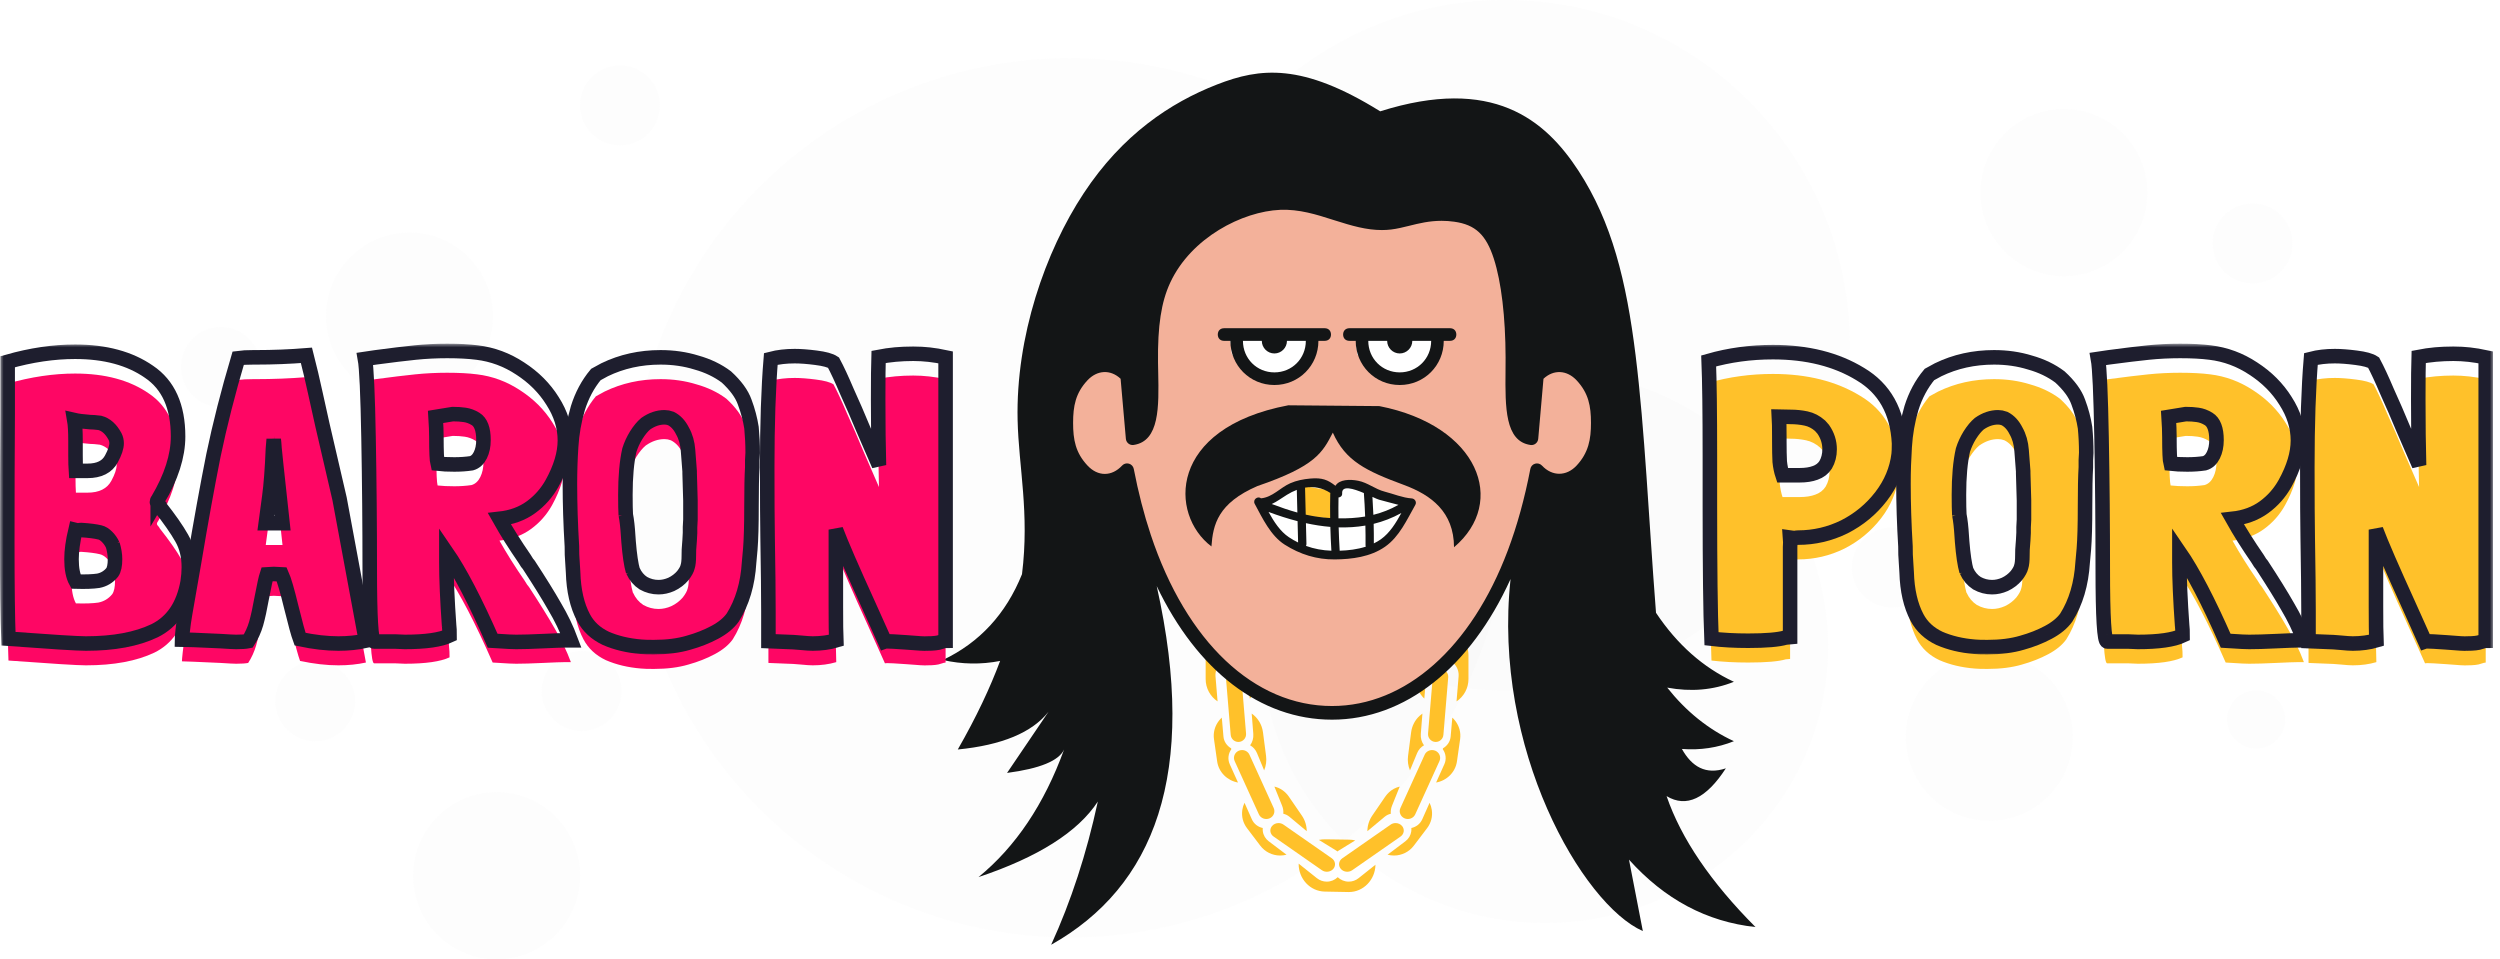 <svg width="344" height="132" viewBox="0 0 344 132" fill="none" xmlns="http://www.w3.org/2000/svg">
<ellipse opacity="0.05" cx="147.208" cy="68.5" rx="60.405" ry="60.5" fill="#D9D9D9"/>
<ellipse opacity="0.05" cx="207.114" cy="47.5" rx="47.425" ry="47.5" fill="#D9D9D9"/>
<ellipse opacity="0.05" cx="283.993" cy="26.5" rx="11.482" ry="11.5" fill="#D9D9D9"/>
<ellipse opacity="0.05" cx="310.451" cy="99" rx="3.994" ry="4" fill="#D9D9D9"/>
<ellipse opacity="0.05" rx="11.482" ry="11.5" transform="matrix(-1 0 0 1 56.352 43.5)" fill="#D9D9D9"/>
<circle opacity="0.05" r="11.491" transform="matrix(-0.707 -0.708 0.707 -0.708 273.727 101.425)" fill="#D9D9D9"/>
<ellipse opacity="0.05" rx="11.5" ry="11.482" transform="matrix(-4.36426e-08 -1 -1 4.37802e-08 68.333 120.5)" fill="#D9D9D9"/>
<ellipse opacity="0.05" cx="309.952" cy="33.5" rx="5.491" ry="5.5" fill="#D9D9D9"/>
<ellipse opacity="0.05" cx="85.306" cy="14.5" rx="5.491" ry="5.5" fill="#D9D9D9"/>
<ellipse opacity="0.05" cx="43.372" cy="96.5" rx="5.491" ry="5.5" fill="#D9D9D9"/>
<ellipse opacity="0.05" rx="5.491" ry="5.5" transform="matrix(-1 0 0 1 30.392 50.5)" fill="#D9D9D9"/>
<circle opacity="0.05" r="5.496" transform="matrix(-0.707 -0.708 0.707 -0.708 260.312 78.09)" fill="#D9D9D9"/>
<circle opacity="0.05" r="5.496" transform="matrix(0.707 -0.708 -0.707 -0.708 80.032 95.09)" fill="#D9D9D9"/>
<ellipse opacity="0.05" cx="212.605" cy="89" rx="38.939" ry="38" fill="#D9D9D9"/>
<path d="M165.898 93.437L165.898 90.139C165.898 88.114 167.521 86.465 169.514 86.465C171.508 86.465 173.13 88.114 173.13 90.139L173.13 93.437C173.13 94.498 172.682 95.458 171.971 96.128L171.685 92.706C171.634 92.093 171.341 91.551 170.907 91.178L170.907 90.139C170.907 89.356 170.281 88.724 169.514 88.724C168.747 88.724 168.121 89.356 168.121 90.139L168.121 91.099C167.995 91.197 167.877 91.31 167.773 91.438C167.388 91.897 167.206 92.484 167.254 93.082L167.539 96.512C166.55 95.857 165.898 94.72 165.898 93.437L165.898 93.437Z" fill="#FFC12A"/>
<path d="M172.455 100.99L172.233 98.187C173.054 98.749 173.645 99.675 173.786 100.762L174.209 104.011C174.301 104.701 174.206 105.383 173.945 106.001L172.962 103.625C172.765 103.156 172.43 102.785 172.018 102.553C172.345 102.107 172.5 101.556 172.455 100.99L172.455 100.99Z" fill="#FFC12A"/>
<path d="M167.723 99.174C167.845 99.019 167.975 98.875 168.12 98.745L168.347 101.344C168.405 102.04 168.823 102.635 169.407 102.972L169.425 103.099L169.425 103.102C169.007 103.686 168.899 104.467 169.216 105.163L170.348 107.675C168.877 107.422 167.69 106.257 167.481 104.769L167.045 101.716C166.915 100.809 167.156 99.905 167.723 99.174L167.723 99.174Z" fill="#FFC12A"/>
<path d="M170.942 111.449C170.994 111.104 171.095 110.772 171.245 110.465L172.257 112.741C172.537 113.363 173.098 113.798 173.754 113.932C173.744 114.084 173.744 114.236 173.765 114.391C173.842 114.94 174.128 115.424 174.575 115.759L177.025 117.607C176.742 117.683 176.445 117.721 176.145 117.721C175.077 117.721 174.058 117.216 173.419 116.37L171.584 113.949C171.039 113.231 170.809 112.34 170.942 111.449L170.942 111.449Z" fill="#FFC12A"/>
<path d="M175.356 108.233C176.143 108.412 176.858 108.902 177.347 109.616L179.144 112.237C179.571 112.861 179.8 113.606 179.807 114.372L177.416 112.379C177.166 112.174 176.886 112.039 176.584 111.972C176.615 111.609 176.564 111.231 176.42 110.876L175.356 108.233Z" fill="#FFC12A"/>
<path d="M181.475 115.571C181.748 115.517 182.031 115.488 182.326 115.488L182.393 115.488L185.62 115.535C185.919 115.541 186.206 115.574 186.482 115.637L184.183 117.052C184.128 117.085 184.084 117.126 184.033 117.162C183.981 117.126 183.937 117.085 183.882 117.052L181.475 115.571Z" fill="#FFC12A"/>
<path d="M178.694 118.837L181.206 120.838C181.598 121.15 182.069 121.314 182.563 121.314C183.131 121.314 183.662 121.092 184.073 120.701C184.48 121.092 185.014 121.314 185.583 121.314C186.076 121.314 186.547 121.15 186.939 120.838L189.264 118.986L189.264 119.001C189.227 121.068 187.59 122.744 185.616 122.744L185.545 122.744L182.274 122.681C180.271 122.643 178.675 120.923 178.694 118.837L178.694 118.837Z" fill="#FFC12A"/>
<path d="M194.827 93.436L194.827 90.139C194.827 88.114 196.45 86.465 198.443 86.465C200.437 86.465 202.06 88.114 202.06 90.139L202.06 93.436C202.06 94.72 201.408 95.857 200.418 96.512L200.704 93.083C200.752 92.484 200.57 91.897 200.185 91.438C200.081 91.31 199.962 91.197 199.837 91.099L199.837 90.139C199.837 89.356 199.21 88.724 198.443 88.724C197.676 88.724 197.05 89.356 197.05 90.139L197.05 91.178C196.617 91.551 196.324 92.093 196.272 92.706L195.987 96.128C195.276 95.458 194.827 94.498 194.827 93.436L194.827 93.436Z" fill="#FFC12A"/>
<path d="M193.749 104.011L194.171 100.762C194.288 99.862 194.714 99.072 195.323 98.509C195.45 98.393 195.584 98.284 195.725 98.187L195.503 100.99C195.457 101.556 195.612 102.107 195.94 102.553C195.528 102.785 195.193 103.156 194.996 103.625L194.013 106.001C193.752 105.383 193.657 104.701 193.749 104.011L193.749 104.011Z" fill="#FFC12A"/>
<path d="M198.532 103.102L198.55 102.969C199.134 102.635 199.552 102.041 199.61 101.345L199.838 98.745C199.982 98.878 200.112 99.022 200.234 99.177C200.801 99.908 201.042 100.811 200.912 101.718L200.476 104.768C200.267 106.255 199.08 107.418 197.609 107.675L198.741 105.162C199.058 104.466 198.95 103.689 198.532 103.102L198.532 103.102Z" fill="#FFC12A"/>
<path d="M190.932 117.607L193.382 115.759C193.829 115.424 194.115 114.94 194.192 114.391C194.213 114.236 194.213 114.084 194.202 113.932C194.858 113.798 195.42 113.362 195.7 112.741L196.712 110.465C196.862 110.772 196.963 111.104 197.015 111.449C197.148 112.34 196.918 113.231 196.373 113.949L194.537 116.37C193.899 117.216 192.88 117.721 191.812 117.721C191.512 117.721 191.215 117.683 190.932 117.607L190.932 117.607Z" fill="#FFC12A"/>
<path d="M188.151 114.372C188.158 113.605 188.387 112.862 188.815 112.237L190.611 109.616C190.925 109.16 191.329 108.793 191.791 108.543C192.047 108.405 192.321 108.3 192.602 108.233L191.538 110.876C191.394 111.231 191.343 111.609 191.373 111.972C191.072 112.039 190.792 112.174 190.542 112.379L188.151 114.372Z" fill="#FFC12A"/>
<path d="M169.344 101.114C169.393 101.701 169.908 102.14 170.49 102.089C171.074 102.039 171.506 101.522 171.457 100.934L170.796 93.025C170.75 92.468 170.286 92.046 169.741 92.046C169.711 92.046 169.681 92.047 169.651 92.05C169.067 92.1 168.634 92.616 168.683 93.204L169.344 101.114Z" fill="#FFC12A"/>
<path d="M170.458 103.299C169.895 103.54 169.639 104.176 169.887 104.721L173.221 112.052C173.469 112.597 174.126 112.844 174.69 112.605C175.253 112.365 175.509 111.729 175.261 111.183L171.926 103.852C171.743 103.448 171.334 103.208 170.906 103.208C170.756 103.208 170.604 103.237 170.458 103.299L170.458 103.299Z" fill="#FFC12A"/>
<path d="M175.029 113.662C174.653 114.115 174.748 114.762 175.243 115.106L181.894 119.743C182.389 120.088 183.095 119.999 183.471 119.547C183.847 119.094 183.751 118.447 183.257 118.102L176.606 113.466C176.402 113.324 176.163 113.255 175.926 113.255C175.586 113.255 175.251 113.395 175.029 113.662L175.029 113.662Z" fill="#FFC12A"/>
<path d="M197.467 102.088C198.05 102.141 198.563 101.702 198.612 101.114L199.274 93.205C199.323 92.617 198.89 92.1 198.307 92.05C198.276 92.047 198.246 92.046 198.216 92.046C197.671 92.046 197.208 92.468 197.161 93.025L196.5 100.934C196.451 101.522 196.884 102.039 197.467 102.088L197.467 102.088Z" fill="#FFC12A"/>
<path d="M193.268 112.604C193.831 112.845 194.489 112.597 194.737 112.052L198.071 104.721C198.319 104.176 198.063 103.54 197.5 103.299C197.354 103.237 197.202 103.208 197.052 103.208C196.623 103.208 196.215 103.448 196.032 103.852L192.697 111.183C192.449 111.728 192.705 112.364 193.268 112.604L193.268 112.604Z" fill="#FFC12A"/>
<path d="M186.063 119.743L192.715 115.107C193.209 114.762 193.305 114.115 192.929 113.662C192.707 113.396 192.372 113.255 192.032 113.255C191.795 113.255 191.556 113.324 191.352 113.466L184.701 118.101C184.206 118.446 184.111 119.093 184.487 119.546C184.863 120 185.569 120.087 186.063 119.743L186.063 119.743Z" fill="#FFC12A"/>
<path d="M147.905 29.511L213.689 26.743L219.426 49.137L223.756 65.312L206.688 79.942L201.311 88.209L198.28 91.912L194.239 94.787L188.754 97.267L183.196 97.627H178.668L173.489 95.83L168.907 92.63L163.963 87.778L158.406 77.498L146.425 73.256L147.905 29.511Z" fill="#F3B19A"/>
<path d="M241.559 127.564C235.394 121.376 231.316 115.369 229.321 109.545C232.039 111.184 234.761 109.91 237.479 105.721C234.712 106.649 232.796 105.501 231.43 103.056C233.948 103.249 236.334 102.893 238.585 101.989C235.072 100.363 232.014 97.901 229.409 94.616C232.682 95.223 235.739 94.957 238.585 93.816C234.356 91.853 230.781 88.69 227.866 84.32C227.853 84.135 227.836 83.952 227.826 83.768C226.873 71.506 226.33 59.127 225.059 48.888C223.789 38.649 221.795 30.55 217.196 23.495C212.595 16.441 205.387 10.435 189.914 15.318C179.146 8.617 173.371 9.326 167.465 11.625C161.032 14.132 154.439 18.529 149.124 26.582C143.807 34.635 139.766 46.345 140.022 57.786C140.166 64.239 141.676 70.605 140.627 79.008C138.422 84.48 134.792 88.417 129.736 90.816C132.364 91.415 134.99 91.46 137.618 90.944C136.247 94.618 134.36 98.649 131.79 103.13C137.856 102.535 142.02 100.803 144.278 97.935C142.376 100.74 140.472 103.549 138.569 106.355C143.089 105.759 145.706 104.686 146.42 103.13C143.685 110.655 139.757 116.507 134.644 120.688C142.852 117.942 148.324 114.476 151.06 110.295C149.513 117.46 147.372 124.031 144.638 130C158.777 122.047 164.956 106.551 159.164 80.646C164.725 92.275 173.437 99.027 183.286 99.027C193.328 99.027 202.327 91.853 207.853 79.673C205.327 103.055 217.777 124.481 226.055 128.116C225.42 124.84 224.784 121.563 224.149 118.287C229.048 123.745 234.851 126.839 241.56 127.564L241.559 127.564ZM155.346 63.799C155.261 63.775 155.176 63.763 155.087 63.763C154.831 63.763 154.583 63.871 154.407 64.058C153.703 64.81 152.878 65.21 152.023 65.21C151.163 65.21 150.337 64.808 149.632 64.05C147.988 62.288 147.659 60.5 147.659 58.189C147.66 55.875 147.993 54.087 149.638 52.329C150.978 50.897 152.815 50.815 154.195 52.117L154.92 60.38C154.941 60.634 155.07 60.873 155.269 61.032C155.435 61.164 155.639 61.236 155.849 61.236L155.984 61.226C159.566 60.713 159.466 55.922 159.37 51.269C159.359 50.792 159.349 50.319 159.343 49.857C159.284 44.829 159.786 41.551 161.022 38.894C163.91 32.682 170.971 29.094 176.151 28.873C178.773 28.766 181.132 29.515 183.417 30.246L183.651 30.319C186.028 31.075 188.014 31.655 190.15 31.655C190.574 31.655 190.996 31.63 191.403 31.582C192.24 31.482 193.052 31.281 193.915 31.068C195.266 30.732 196.668 30.385 198.365 30.385C198.938 30.385 199.525 30.426 200.109 30.509C203.011 30.915 204.486 32.295 205.553 35.603C206.582 38.791 207.152 43.614 207.169 49.181C207.17 49.781 207.165 50.385 207.16 50.981V51.078C207.116 56.038 207.077 60.725 210.594 61.228L210.732 61.239C210.942 61.239 211.147 61.166 211.31 61.035C211.51 60.877 211.638 60.639 211.66 60.38L212.383 52.119C213.765 50.818 215.6 50.899 216.939 52.331C218.586 54.09 218.918 55.876 218.918 58.191C218.921 60.439 218.584 62.294 216.945 64.055C215.539 65.567 213.583 65.57 212.171 64.061C211.935 63.808 211.562 63.704 211.23 63.802C210.892 63.901 210.639 64.177 210.574 64.526C209.801 68.557 208.761 72.327 207.482 75.728C202.441 89.139 193.399 97.148 183.291 97.148C172.582 97.148 163.256 88.346 158.348 73.599C157.412 70.784 156.625 67.731 156.008 64.526C155.939 64.176 155.687 63.899 155.346 63.799L155.346 63.799Z" fill="#131516"/>
<path d="M177.27 55.768L189.804 55.88C203.49 58.566 207.446 69.076 200.073 75.302C200.056 70.411 196.899 68.102 193.183 66.728C187.936 64.789 185.127 63.421 183.397 59.528C181.978 62.273 181.036 64.141 173.017 66.882C167.593 69.23 166.905 72.18 166.693 75.19C160.883 70.81 160.696 58.914 177.269 55.768L177.27 55.768Z" fill="#131516"/>
<path d="M186.769 48.735L186.482 46.052L197.053 45.721V47.816L196.049 50.059L194.258 51.456L190.316 51.86L188.31 50.39L186.769 48.735Z" fill="white"/>
<path d="M186.769 48.735L186.482 46.052L197.053 45.721V47.816L196.049 50.059L194.258 51.456L190.316 51.86L188.31 50.39L186.769 48.735Z" fill="white"/>
<path d="M186.769 48.735L186.482 46.052L197.053 45.721V47.816L196.049 50.059L194.258 51.456L190.316 51.86L188.31 50.39L186.769 48.735Z" fill="white"/>
<path d="M169.522 48.735L169.236 46.052L179.806 45.721V47.816L178.803 50.059L177.011 51.456L173.07 51.86L171.063 50.39L169.522 48.735Z" fill="white"/>
<path d="M169.522 48.735L169.236 46.052L179.806 45.721V47.816L178.803 50.059L177.011 51.456L173.07 51.86L171.063 50.39L169.522 48.735Z" fill="white"/>
<path d="M169.522 48.735L169.236 46.052L179.806 45.721V47.816L178.803 50.059L177.011 51.456L173.07 51.86L171.063 50.39L169.522 48.735Z" fill="white"/>
<path d="M175.356 52.977C178.731 52.977 181.413 50.286 181.413 46.9H182.279C182.798 46.9 183.144 46.553 183.144 46.032C183.144 45.511 182.798 45.163 182.279 45.163L168.433 45.164C167.913 45.164 167.567 45.511 167.567 46.032C167.567 46.553 167.913 46.901 168.433 46.901H169.298C169.298 50.286 171.981 52.977 175.356 52.977L175.356 52.977ZM173.625 46.9C173.625 47.855 174.404 48.636 175.356 48.636C176.308 48.636 177.086 47.855 177.086 46.9H179.683C179.683 49.331 177.779 51.241 175.356 51.241C172.933 51.241 171.029 49.331 171.029 46.9H173.625Z" fill="#131516"/>
<path d="M199.525 45.163H185.679C185.16 45.163 184.813 45.51 184.813 46.032C184.813 46.552 185.159 46.9 185.679 46.9H186.545C186.545 50.286 189.227 52.977 192.602 52.977C195.977 52.977 198.66 50.286 198.66 46.9H199.525C200.044 46.9 200.391 46.553 200.391 46.032C200.39 45.51 200.044 45.163 199.525 45.163H199.525ZM192.602 51.24C190.179 51.24 188.275 49.33 188.275 46.899H190.872C190.872 47.854 191.65 48.636 192.602 48.636C193.554 48.636 194.333 47.854 194.333 46.899H196.929C196.929 49.33 195.025 51.24 192.602 51.24Z" fill="#131516"/>
<path d="M175.048 68.828L173.686 69.637V70.691L174.833 72.553L176.517 74.275L178.559 75.47L181.318 75.997L185.151 76.419L188.842 75.47L191.421 73.748L193.714 69.637L190.203 68.512L185.474 66.931L184.256 67.282L183.826 68.055L183.288 67.633L181.318 66.931H179.06L177.054 67.633L175.048 68.828Z" fill="white"/>
<path d="M178.879 70.878L178.694 67.222L179.769 66.931L183.701 67.61L183.367 71.396L178.879 70.878Z" fill="#FFC12A"/>
<path d="M194.254 68.582C193.002 68.497 191.747 67.961 190.538 67.651C189.195 67.307 188.225 66.416 186.877 66.151C185.768 65.933 184.307 65.942 183.757 66.846C182.709 66.024 181.926 65.701 180.284 65.85C179.341 65.935 178.407 66.112 177.531 66.499C176.137 67.113 175.1 68.424 173.505 68.57C173.086 68.199 172.33 68.737 172.651 69.334C173.713 71.31 174.849 73.718 176.772 74.941C178.895 76.291 181.18 76.998 183.659 76.977C186.028 76.957 188.578 76.632 190.588 75.227C192.553 73.853 193.582 71.529 194.747 69.473C194.978 69.066 194.677 68.61 194.254 68.582L194.254 68.582ZM192.426 69.466C191.299 70.106 190.151 70.547 188.977 70.839C188.945 70.016 188.901 69.194 188.845 68.372C189.268 68.567 189.601 68.719 189.758 68.758C190.628 68.973 191.524 69.253 192.426 69.466L192.426 69.466ZM184.681 67.893C184.603 66.728 186.221 67.23 187.669 67.844C187.748 68.921 187.805 69.997 187.844 71.075C186.65 71.276 185.428 71.345 184.173 71.327C184.16 70.37 184.161 69.413 184.179 68.456C184.454 68.433 184.705 68.241 184.681 67.893L184.681 67.893ZM187.898 75.031C187.897 75.103 187.909 75.165 187.927 75.223C186.771 75.594 185.533 75.742 184.338 75.779C184.338 75.767 184.34 75.756 184.339 75.744C184.272 74.684 184.229 73.625 184.199 72.565C185.433 72.601 186.663 72.528 187.877 72.319C187.897 73.223 187.907 74.126 187.898 75.031L187.898 75.031ZM183.197 75.744C183.198 75.756 183.201 75.766 183.202 75.778C181.988 75.736 180.822 75.524 179.706 75.117C179.745 75.038 179.769 74.945 179.766 74.835C179.743 73.885 179.719 72.936 179.696 71.987C180.81 72.229 181.932 72.408 183.055 72.501C183.084 73.582 183.128 74.663 183.197 75.744L183.197 75.744ZM183.058 67.832C183.049 67.873 183.043 67.918 183.042 67.965C183.016 69.071 183.015 70.177 183.03 71.282C181.849 71.213 180.742 71.052 179.667 70.812C179.636 69.574 179.606 68.336 179.575 67.097C180.774 66.898 181.956 67.118 183.058 67.832L183.058 67.832ZM178.44 67.408C178.466 68.447 178.491 69.487 178.517 70.526C177.353 70.207 176.198 69.807 174.994 69.353C175.702 69.028 176.321 68.556 177.089 68.08C177.536 67.803 177.988 67.579 178.44 67.408H178.44ZM174.55 70.443C175.855 70.931 177.192 71.366 178.546 71.714C178.571 72.692 178.595 73.67 178.619 74.647C178.188 74.434 177.764 74.196 177.349 73.918C176.153 73.119 175.292 71.786 174.55 70.443H174.55ZM190.011 74.204C189.704 74.424 189.376 74.606 189.04 74.771C189.047 73.874 189.037 72.977 189.015 72.081C190.312 71.761 191.587 71.273 192.827 70.588C192.076 71.96 191.246 73.319 190.011 74.204L190.011 74.204Z" fill="#131516"/>
<mask id="path-43-outside-1_1_1134" maskUnits="userSpaceOnUse" x="0" y="47.29" width="132" height="43" fill="black">
<rect fill="white" y="47.29" width="132" height="43"/>
<path d="M21.922 69.63C23.313 71.39 24.338 72.857 24.997 74.03C25.656 75.167 25.986 76.505 25.986 78.045C25.986 78.668 25.931 79.347 25.821 80.08C25.235 83.343 23.716 85.58 21.263 86.79C18.81 87.963 15.662 88.55 11.818 88.55C10.683 88.55 7.132 88.33 1.165 87.89C1.055 85.14 1 80.74 1 74.69C1 68.127 1.018 62.205 1.055 56.925V49.775C4.277 48.858 7.37 48.4 10.335 48.4C14.472 48.4 17.858 49.317 20.494 51.15C23.167 52.947 24.503 55.917 24.503 60.06C24.503 62.737 23.569 65.652 21.702 68.805V68.75C21.629 68.897 21.593 69.007 21.593 69.08C21.593 69.19 21.702 69.355 21.922 69.575V69.63ZM15.827 60.06C15.277 59.033 14.582 58.41 13.74 58.19C13.154 58.117 12.697 58.08 12.367 58.08C11.415 58.007 10.701 57.915 10.226 57.805C10.335 58.428 10.39 59.382 10.39 60.665V62.645C10.39 63.562 10.409 64.277 10.445 64.79H12.038C13.648 64.79 14.747 64.24 15.332 63.14C15.808 62.26 16.046 61.545 16.046 60.995C16.046 60.665 15.973 60.353 15.827 60.06ZM15.827 76.945C15.827 76.322 15.717 75.643 15.497 74.91V74.965C15.314 74.562 15.058 74.195 14.728 73.865C14.399 73.535 14.069 73.333 13.74 73.26C13.154 73.113 12.294 73.003 11.159 72.93C11.049 72.93 10.921 72.948 10.775 72.985C10.665 72.985 10.537 72.967 10.39 72.93C10.024 74.47 9.841 75.808 9.841 76.945C9.841 78.265 10.042 79.292 10.445 80.025C11.763 80.062 12.788 80.025 13.52 79.915C14.289 79.768 14.93 79.383 15.442 78.76C15.698 78.393 15.827 77.788 15.827 76.945Z"/>
<path d="M50.35 88.165C49.178 88.422 47.915 88.55 46.561 88.55C44.95 88.55 43.193 88.348 41.289 87.945C41.033 87.248 40.63 85.782 40.081 83.545C39.532 81.272 39.092 79.768 38.763 79.035L37.665 78.98L36.731 79.035C36.585 79.475 36.347 80.557 36.017 82.28C35.761 83.71 35.505 84.883 35.248 85.8C34.992 86.68 34.626 87.487 34.15 88.22C33.784 88.293 33.235 88.33 32.503 88.33C32.173 88.33 31.459 88.293 30.361 88.22C27.176 88.073 25.401 88 25.035 88C25.035 87.817 25.071 87.395 25.144 86.735C25.218 86.038 25.327 85.268 25.474 84.425L26.682 77.495C27.634 71.812 28.531 66.862 29.373 62.645C30.251 58.428 31.386 53.973 32.777 49.28C33.29 49.207 33.985 49.17 34.864 49.17H35.194C37.573 49.17 39.898 49.078 42.167 48.895C42.607 50.618 43.01 52.323 43.376 54.01C43.742 55.66 44.071 57.145 44.364 58.465C45.536 63.562 46.323 66.953 46.725 68.64L50.35 88.165ZM38.873 71.995C38.067 64.662 37.683 60.995 37.719 60.995L37.665 60.445C37.665 60.445 37.628 60.885 37.555 61.765C37.445 64.515 37.28 66.697 37.061 68.31L36.566 71.995H38.873Z"/>
<path d="M72.787 77.77C74.251 80.007 75.423 81.895 76.301 83.435C77.217 84.975 77.967 86.533 78.553 88.11H77.674C77.235 88.11 76.246 88.147 74.709 88.22C73.171 88.293 71.945 88.33 71.03 88.33C70.517 88.33 69.748 88.293 68.723 88.22L67.79 88.165C65.41 82.738 63.287 78.668 61.42 75.955V77.385C61.42 79.658 61.548 82.592 61.804 86.185V86.13C61.841 86.387 61.859 86.827 61.859 87.45C60.614 88.037 58.564 88.33 55.709 88.33L54.391 88.275H51.48C51.078 88.275 50.877 84.957 50.877 78.32C50.877 72.307 50.822 66.293 50.712 60.28C50.602 54.23 50.437 50.6 50.218 49.39L51.7 49.17C53.897 48.877 55.709 48.657 57.137 48.51C58.564 48.363 60.029 48.29 61.53 48.29C63.141 48.29 64.513 48.363 65.648 48.51C67.772 48.767 69.748 49.5 71.579 50.71C73.446 51.92 74.929 53.405 76.027 55.165C77.162 56.925 77.729 58.74 77.729 60.61C77.729 62.407 77.143 64.368 75.972 66.495C75.24 67.815 74.27 68.915 73.061 69.795C71.853 70.675 70.407 71.207 68.723 71.39C69.712 73.15 70.865 74.983 72.183 76.89C72.439 77.33 72.641 77.623 72.787 77.77ZM64.879 63.745C65.392 63.598 65.795 63.232 66.088 62.645C66.38 62.058 66.527 61.362 66.527 60.555C66.527 59.052 66.161 58.08 65.428 57.64C64.953 57.347 64.458 57.163 63.946 57.09C63.47 57.017 62.921 56.98 62.298 56.98L59.937 57.365C60.01 58.465 60.047 59.4 60.047 60.17C60.047 62.15 60.102 63.36 60.212 63.8C60.834 63.873 61.603 63.91 62.518 63.91C63.36 63.91 64.147 63.855 64.879 63.745Z"/>
<path d="M103.406 58.85C103.515 59.987 103.57 61.142 103.57 62.315L103.515 63.305V64.295C103.442 65.505 103.406 67.283 103.406 69.63C103.406 72.233 103.351 74.213 103.241 75.57L103.076 77.385C102.893 80.355 102.143 82.885 100.825 84.975C100.275 85.745 99.452 86.423 98.353 87.01C97.255 87.597 96.047 88.073 94.729 88.44C93.375 88.843 91.782 89.045 89.952 89.045C89.11 89.045 88.524 89.027 88.195 88.99C86.401 88.843 84.79 88.458 83.362 87.835C81.971 87.175 80.946 86.222 80.287 84.975C79.408 83.325 78.932 81.253 78.859 78.76L78.749 77C78.713 76.707 78.694 76.102 78.694 75.185C78.511 72.178 78.42 69.3 78.42 66.55C78.42 64.863 78.475 63.177 78.585 61.49C78.694 59.657 79.006 57.878 79.518 56.155C80.067 54.395 80.891 52.855 81.989 51.535L83.197 50.875C85.54 49.738 88.103 49.17 90.885 49.17C92.642 49.17 94.29 49.408 95.828 49.885C97.402 50.325 98.775 50.985 99.946 51.865C101.227 53.038 102.069 54.193 102.472 55.33C102.911 56.503 103.222 57.677 103.406 58.85ZM94.894 64.845L94.674 61.985C94.601 60.958 94.345 60.06 93.906 59.29C93.503 58.483 92.972 57.915 92.313 57.585C92.02 57.475 91.727 57.42 91.434 57.42C90.556 57.42 89.695 57.713 88.853 58.3C88.414 58.667 87.975 59.198 87.535 59.895C87.133 60.555 86.822 61.233 86.602 61.93C86.236 63.543 86.053 65.597 86.053 68.09C86.053 69.337 86.071 70.272 86.108 70.895V70.84C86.254 71.573 86.364 72.545 86.437 73.755L86.492 74.525C86.639 76.358 86.84 77.715 87.096 78.595V78.54C87.426 79.273 87.902 79.842 88.524 80.245C89.183 80.612 89.879 80.795 90.611 80.795C91.196 80.795 91.782 80.667 92.368 80.41C92.99 80.117 93.521 79.713 93.96 79.2C94.326 78.723 94.546 78.32 94.619 77.99C94.729 77.66 94.784 77.147 94.784 76.45C94.784 75.827 94.802 75.368 94.839 75.075L94.894 74.36L94.949 73.315V72.545L95.004 71.5V68.86L94.894 65.12V64.845Z"/>
<path d="M119.572 83.38C117.266 78.32 115.746 74.818 115.014 72.875V83.435C115.014 85.708 115.032 87.267 115.069 88.11C114.081 88.403 113.001 88.55 111.829 88.55C111.463 88.55 110.914 88.513 110.182 88.44C109.376 88.367 108.791 88.33 108.425 88.33L105.734 88.22V84.095C105.734 81.748 105.697 78.412 105.624 74.085C105.587 71.922 105.569 68.64 105.569 64.24C105.569 58.337 105.734 53.387 106.063 49.39C107.052 49.133 108.15 49.005 109.358 49.005C110.163 49.005 111.134 49.078 112.268 49.225C113.44 49.372 114.245 49.592 114.685 49.885C115.197 50.838 115.82 52.177 116.552 53.9C117.321 55.587 118.053 57.273 118.748 58.96L120.945 64.02C120.872 61.453 120.835 58.428 120.835 54.945C120.835 52.122 120.853 50.178 120.89 49.115C122.391 48.822 123.983 48.675 125.667 48.675C127.095 48.675 128.578 48.84 130.115 49.17V88.165C130.006 88.165 129.786 88.22 129.456 88.33C129.09 88.477 128.45 88.55 127.534 88.55C127.351 88.587 126.381 88.532 124.624 88.385C124.185 88.348 123.617 88.312 122.922 88.275C122.263 88.238 121.878 88.238 121.769 88.275L119.572 83.38Z"/>
</mask>
<g filter="url(#filter0_i_1_1134)">
<path d="M21.922 69.63C23.313 71.39 24.338 72.857 24.997 74.03C25.656 75.167 25.986 76.505 25.986 78.045C25.986 78.668 25.931 79.347 25.821 80.08C25.235 83.343 23.716 85.58 21.263 86.79C18.81 87.963 15.662 88.55 11.818 88.55C10.683 88.55 7.132 88.33 1.165 87.89C1.055 85.14 1 80.74 1 74.69C1 68.127 1.018 62.205 1.055 56.925V49.775C4.277 48.858 7.37 48.4 10.335 48.4C14.472 48.4 17.858 49.317 20.494 51.15C23.167 52.947 24.503 55.917 24.503 60.06C24.503 62.737 23.569 65.652 21.702 68.805V68.75C21.629 68.897 21.593 69.007 21.593 69.08C21.593 69.19 21.702 69.355 21.922 69.575V69.63ZM15.827 60.06C15.277 59.033 14.582 58.41 13.74 58.19C13.154 58.117 12.697 58.08 12.367 58.08C11.415 58.007 10.701 57.915 10.226 57.805C10.335 58.428 10.39 59.382 10.39 60.665V62.645C10.39 63.562 10.409 64.277 10.445 64.79H12.038C13.648 64.79 14.747 64.24 15.332 63.14C15.808 62.26 16.046 61.545 16.046 60.995C16.046 60.665 15.973 60.353 15.827 60.06ZM15.827 76.945C15.827 76.322 15.717 75.643 15.497 74.91V74.965C15.314 74.562 15.058 74.195 14.728 73.865C14.399 73.535 14.069 73.333 13.74 73.26C13.154 73.113 12.294 73.003 11.159 72.93C11.049 72.93 10.921 72.948 10.775 72.985C10.665 72.985 10.537 72.967 10.39 72.93C10.024 74.47 9.841 75.808 9.841 76.945C9.841 78.265 10.042 79.292 10.445 80.025C11.763 80.062 12.788 80.025 13.52 79.915C14.289 79.768 14.93 79.383 15.442 78.76C15.698 78.393 15.827 77.788 15.827 76.945Z" fill="#FE0664"/>
<path d="M50.35 88.165C49.178 88.422 47.915 88.55 46.561 88.55C44.95 88.55 43.193 88.348 41.289 87.945C41.033 87.248 40.63 85.782 40.081 83.545C39.532 81.272 39.092 79.768 38.763 79.035L37.665 78.98L36.731 79.035C36.585 79.475 36.347 80.557 36.017 82.28C35.761 83.71 35.505 84.883 35.248 85.8C34.992 86.68 34.626 87.487 34.15 88.22C33.784 88.293 33.235 88.33 32.503 88.33C32.173 88.33 31.459 88.293 30.361 88.22C27.176 88.073 25.401 88 25.035 88C25.035 87.817 25.071 87.395 25.144 86.735C25.218 86.038 25.327 85.268 25.474 84.425L26.682 77.495C27.634 71.812 28.531 66.862 29.373 62.645C30.251 58.428 31.386 53.973 32.777 49.28C33.29 49.207 33.985 49.17 34.864 49.17H35.194C37.573 49.17 39.898 49.078 42.167 48.895C42.607 50.618 43.01 52.323 43.376 54.01C43.742 55.66 44.071 57.145 44.364 58.465C45.536 63.562 46.323 66.953 46.725 68.64L50.35 88.165ZM38.873 71.995C38.067 64.662 37.683 60.995 37.719 60.995L37.665 60.445C37.665 60.445 37.628 60.885 37.555 61.765C37.445 64.515 37.28 66.697 37.061 68.31L36.566 71.995H38.873Z" fill="#FE0664"/>
<path d="M72.787 77.77C74.251 80.007 75.423 81.895 76.301 83.435C77.217 84.975 77.967 86.533 78.553 88.11H77.674C77.235 88.11 76.246 88.147 74.709 88.22C73.171 88.293 71.945 88.33 71.03 88.33C70.517 88.33 69.748 88.293 68.723 88.22L67.79 88.165C65.41 82.738 63.287 78.668 61.42 75.955V77.385C61.42 79.658 61.548 82.592 61.804 86.185V86.13C61.841 86.387 61.859 86.827 61.859 87.45C60.614 88.037 58.564 88.33 55.709 88.33L54.391 88.275H51.48C51.078 88.275 50.877 84.957 50.877 78.32C50.877 72.307 50.822 66.293 50.712 60.28C50.602 54.23 50.437 50.6 50.218 49.39L51.7 49.17C53.897 48.877 55.709 48.657 57.137 48.51C58.564 48.363 60.029 48.29 61.53 48.29C63.141 48.29 64.513 48.363 65.648 48.51C67.772 48.767 69.748 49.5 71.579 50.71C73.446 51.92 74.929 53.405 76.027 55.165C77.162 56.925 77.729 58.74 77.729 60.61C77.729 62.407 77.143 64.368 75.972 66.495C75.24 67.815 74.27 68.915 73.061 69.795C71.853 70.675 70.407 71.207 68.723 71.39C69.712 73.15 70.865 74.983 72.183 76.89C72.439 77.33 72.641 77.623 72.787 77.77ZM64.879 63.745C65.392 63.598 65.795 63.232 66.088 62.645C66.38 62.058 66.527 61.362 66.527 60.555C66.527 59.052 66.161 58.08 65.428 57.64C64.953 57.347 64.458 57.163 63.946 57.09C63.47 57.017 62.921 56.98 62.298 56.98L59.937 57.365C60.01 58.465 60.047 59.4 60.047 60.17C60.047 62.15 60.102 63.36 60.212 63.8C60.834 63.873 61.603 63.91 62.518 63.91C63.36 63.91 64.147 63.855 64.879 63.745Z" fill="#FE0664"/>
<path d="M103.406 58.85C103.515 59.987 103.57 61.142 103.57 62.315L103.515 63.305V64.295C103.442 65.505 103.406 67.283 103.406 69.63C103.406 72.233 103.351 74.213 103.241 75.57L103.076 77.385C102.893 80.355 102.143 82.885 100.825 84.975C100.275 85.745 99.452 86.423 98.353 87.01C97.255 87.597 96.047 88.073 94.729 88.44C93.375 88.843 91.782 89.045 89.952 89.045C89.11 89.045 88.524 89.027 88.195 88.99C86.401 88.843 84.79 88.458 83.362 87.835C81.971 87.175 80.946 86.222 80.287 84.975C79.408 83.325 78.932 81.253 78.859 78.76L78.749 77C78.713 76.707 78.694 76.102 78.694 75.185C78.511 72.178 78.42 69.3 78.42 66.55C78.42 64.863 78.475 63.177 78.585 61.49C78.694 59.657 79.006 57.878 79.518 56.155C80.067 54.395 80.891 52.855 81.989 51.535L83.197 50.875C85.54 49.738 88.103 49.17 90.885 49.17C92.642 49.17 94.29 49.408 95.828 49.885C97.402 50.325 98.775 50.985 99.946 51.865C101.227 53.038 102.069 54.193 102.472 55.33C102.911 56.503 103.222 57.677 103.406 58.85ZM94.894 64.845L94.674 61.985C94.601 60.958 94.345 60.06 93.906 59.29C93.503 58.483 92.972 57.915 92.313 57.585C92.02 57.475 91.727 57.42 91.434 57.42C90.556 57.42 89.695 57.713 88.853 58.3C88.414 58.667 87.975 59.198 87.535 59.895C87.133 60.555 86.822 61.233 86.602 61.93C86.236 63.543 86.053 65.597 86.053 68.09C86.053 69.337 86.071 70.272 86.108 70.895V70.84C86.254 71.573 86.364 72.545 86.437 73.755L86.492 74.525C86.639 76.358 86.84 77.715 87.096 78.595V78.54C87.426 79.273 87.902 79.842 88.524 80.245C89.183 80.612 89.879 80.795 90.611 80.795C91.196 80.795 91.782 80.667 92.368 80.41C92.99 80.117 93.521 79.713 93.96 79.2C94.326 78.723 94.546 78.32 94.619 77.99C94.729 77.66 94.784 77.147 94.784 76.45C94.784 75.827 94.802 75.368 94.839 75.075L94.894 74.36L94.949 73.315V72.545L95.004 71.5V68.86L94.894 65.12V64.845Z" fill="#FE0664"/>
<path d="M119.572 83.38C117.266 78.32 115.746 74.818 115.014 72.875V83.435C115.014 85.708 115.032 87.267 115.069 88.11C114.081 88.403 113.001 88.55 111.829 88.55C111.463 88.55 110.914 88.513 110.182 88.44C109.376 88.367 108.791 88.33 108.425 88.33L105.734 88.22V84.095C105.734 81.748 105.697 78.412 105.624 74.085C105.587 71.922 105.569 68.64 105.569 64.24C105.569 58.337 105.734 53.387 106.063 49.39C107.052 49.133 108.15 49.005 109.358 49.005C110.163 49.005 111.134 49.078 112.268 49.225C113.44 49.372 114.245 49.592 114.685 49.885C115.197 50.838 115.82 52.177 116.552 53.9C117.321 55.587 118.053 57.273 118.748 58.96L120.945 64.02C120.872 61.453 120.835 58.428 120.835 54.945C120.835 52.122 120.853 50.178 120.89 49.115C122.391 48.822 123.983 48.675 125.667 48.675C127.095 48.675 128.578 48.84 130.115 49.17V88.165C130.006 88.165 129.786 88.22 129.456 88.33C129.09 88.477 128.45 88.55 127.534 88.55C127.351 88.587 126.381 88.532 124.624 88.385C124.185 88.348 123.617 88.312 122.922 88.275C122.263 88.238 121.878 88.238 121.769 88.275L119.572 83.38Z" fill="#FE0664"/>
</g>
<path d="M21.922 69.63C23.313 71.39 24.338 72.857 24.997 74.03C25.656 75.167 25.986 76.505 25.986 78.045C25.986 78.668 25.931 79.347 25.821 80.08C25.235 83.343 23.716 85.58 21.263 86.79C18.81 87.963 15.662 88.55 11.818 88.55C10.683 88.55 7.132 88.33 1.165 87.89C1.055 85.14 1 80.74 1 74.69C1 68.127 1.018 62.205 1.055 56.925V49.775C4.277 48.858 7.37 48.4 10.335 48.4C14.472 48.4 17.858 49.317 20.494 51.15C23.167 52.947 24.503 55.917 24.503 60.06C24.503 62.737 23.569 65.652 21.702 68.805V68.75C21.629 68.897 21.593 69.007 21.593 69.08C21.593 69.19 21.702 69.355 21.922 69.575V69.63ZM15.827 60.06C15.277 59.033 14.582 58.41 13.74 58.19C13.154 58.117 12.697 58.08 12.367 58.08C11.415 58.007 10.701 57.915 10.226 57.805C10.335 58.428 10.39 59.382 10.39 60.665V62.645C10.39 63.562 10.409 64.277 10.445 64.79H12.038C13.648 64.79 14.747 64.24 15.332 63.14C15.808 62.26 16.046 61.545 16.046 60.995C16.046 60.665 15.973 60.353 15.827 60.06ZM15.827 76.945C15.827 76.322 15.717 75.643 15.497 74.91V74.965C15.314 74.562 15.058 74.195 14.728 73.865C14.399 73.535 14.069 73.333 13.74 73.26C13.154 73.113 12.294 73.003 11.159 72.93C11.049 72.93 10.921 72.948 10.775 72.985C10.665 72.985 10.537 72.967 10.39 72.93C10.024 74.47 9.841 75.808 9.841 76.945C9.841 78.265 10.042 79.292 10.445 80.025C11.763 80.062 12.788 80.025 13.52 79.915C14.289 79.768 14.93 79.383 15.442 78.76C15.698 78.393 15.827 77.788 15.827 76.945Z" stroke="#1E1E2E" stroke-width="2" mask="url(#path-43-outside-1_1_1134)"/>
<path d="M50.35 88.165C49.178 88.422 47.915 88.55 46.561 88.55C44.95 88.55 43.193 88.348 41.289 87.945C41.033 87.248 40.63 85.782 40.081 83.545C39.532 81.272 39.092 79.768 38.763 79.035L37.665 78.98L36.731 79.035C36.585 79.475 36.347 80.557 36.017 82.28C35.761 83.71 35.505 84.883 35.248 85.8C34.992 86.68 34.626 87.487 34.15 88.22C33.784 88.293 33.235 88.33 32.503 88.33C32.173 88.33 31.459 88.293 30.361 88.22C27.176 88.073 25.401 88 25.035 88C25.035 87.817 25.071 87.395 25.144 86.735C25.218 86.038 25.327 85.268 25.474 84.425L26.682 77.495C27.634 71.812 28.531 66.862 29.373 62.645C30.251 58.428 31.386 53.973 32.777 49.28C33.29 49.207 33.985 49.17 34.864 49.17H35.194C37.573 49.17 39.898 49.078 42.167 48.895C42.607 50.618 43.01 52.323 43.376 54.01C43.742 55.66 44.071 57.145 44.364 58.465C45.536 63.562 46.323 66.953 46.725 68.64L50.35 88.165ZM38.873 71.995C38.067 64.662 37.683 60.995 37.719 60.995L37.665 60.445C37.665 60.445 37.628 60.885 37.555 61.765C37.445 64.515 37.28 66.697 37.061 68.31L36.566 71.995H38.873Z" stroke="#1E1E2E" stroke-width="2" mask="url(#path-43-outside-1_1_1134)"/>
<path d="M72.787 77.77C74.251 80.007 75.423 81.895 76.301 83.435C77.217 84.975 77.967 86.533 78.553 88.11H77.674C77.235 88.11 76.246 88.147 74.709 88.22C73.171 88.293 71.945 88.33 71.03 88.33C70.517 88.33 69.748 88.293 68.723 88.22L67.79 88.165C65.41 82.738 63.287 78.668 61.42 75.955V77.385C61.42 79.658 61.548 82.592 61.804 86.185V86.13C61.841 86.387 61.859 86.827 61.859 87.45C60.614 88.037 58.564 88.33 55.709 88.33L54.391 88.275H51.48C51.078 88.275 50.877 84.957 50.877 78.32C50.877 72.307 50.822 66.293 50.712 60.28C50.602 54.23 50.437 50.6 50.218 49.39L51.7 49.17C53.897 48.877 55.709 48.657 57.137 48.51C58.564 48.363 60.029 48.29 61.53 48.29C63.141 48.29 64.513 48.363 65.648 48.51C67.772 48.767 69.748 49.5 71.579 50.71C73.446 51.92 74.929 53.405 76.027 55.165C77.162 56.925 77.729 58.74 77.729 60.61C77.729 62.407 77.143 64.368 75.972 66.495C75.24 67.815 74.27 68.915 73.061 69.795C71.853 70.675 70.407 71.207 68.723 71.39C69.712 73.15 70.865 74.983 72.183 76.89C72.439 77.33 72.641 77.623 72.787 77.77ZM64.879 63.745C65.392 63.598 65.795 63.232 66.088 62.645C66.38 62.058 66.527 61.362 66.527 60.555C66.527 59.052 66.161 58.08 65.428 57.64C64.953 57.347 64.458 57.163 63.946 57.09C63.47 57.017 62.921 56.98 62.298 56.98L59.937 57.365C60.01 58.465 60.047 59.4 60.047 60.17C60.047 62.15 60.102 63.36 60.212 63.8C60.834 63.873 61.603 63.91 62.518 63.91C63.36 63.91 64.147 63.855 64.879 63.745Z" stroke="#1E1E2E" stroke-width="2" mask="url(#path-43-outside-1_1_1134)"/>
<path d="M103.406 58.85C103.515 59.987 103.57 61.142 103.57 62.315L103.515 63.305V64.295C103.442 65.505 103.406 67.283 103.406 69.63C103.406 72.233 103.351 74.213 103.241 75.57L103.076 77.385C102.893 80.355 102.143 82.885 100.825 84.975C100.275 85.745 99.452 86.423 98.353 87.01C97.255 87.597 96.047 88.073 94.729 88.44C93.375 88.843 91.782 89.045 89.952 89.045C89.11 89.045 88.524 89.027 88.195 88.99C86.401 88.843 84.79 88.458 83.362 87.835C81.971 87.175 80.946 86.222 80.287 84.975C79.408 83.325 78.932 81.253 78.859 78.76L78.749 77C78.713 76.707 78.694 76.102 78.694 75.185C78.511 72.178 78.42 69.3 78.42 66.55C78.42 64.863 78.475 63.177 78.585 61.49C78.694 59.657 79.006 57.878 79.518 56.155C80.067 54.395 80.891 52.855 81.989 51.535L83.197 50.875C85.54 49.738 88.103 49.17 90.885 49.17C92.642 49.17 94.29 49.408 95.828 49.885C97.402 50.325 98.775 50.985 99.946 51.865C101.227 53.038 102.069 54.193 102.472 55.33C102.911 56.503 103.222 57.677 103.406 58.85ZM94.894 64.845L94.674 61.985C94.601 60.958 94.345 60.06 93.906 59.29C93.503 58.483 92.972 57.915 92.313 57.585C92.02 57.475 91.727 57.42 91.434 57.42C90.556 57.42 89.695 57.713 88.853 58.3C88.414 58.667 87.975 59.198 87.535 59.895C87.133 60.555 86.822 61.233 86.602 61.93C86.236 63.543 86.053 65.597 86.053 68.09C86.053 69.337 86.071 70.272 86.108 70.895V70.84C86.254 71.573 86.364 72.545 86.437 73.755L86.492 74.525C86.639 76.358 86.84 77.715 87.096 78.595V78.54C87.426 79.273 87.902 79.842 88.524 80.245C89.183 80.612 89.879 80.795 90.611 80.795C91.196 80.795 91.782 80.667 92.368 80.41C92.99 80.117 93.521 79.713 93.96 79.2C94.326 78.723 94.546 78.32 94.619 77.99C94.729 77.66 94.784 77.147 94.784 76.45C94.784 75.827 94.802 75.368 94.839 75.075L94.894 74.36L94.949 73.315V72.545L95.004 71.5V68.86L94.894 65.12V64.845Z" stroke="#1E1E2E" stroke-width="2" mask="url(#path-43-outside-1_1_1134)"/>
<path d="M119.572 83.38C117.266 78.32 115.746 74.818 115.014 72.875V83.435C115.014 85.708 115.032 87.267 115.069 88.11C114.081 88.403 113.001 88.55 111.829 88.55C111.463 88.55 110.914 88.513 110.182 88.44C109.376 88.367 108.791 88.33 108.425 88.33L105.734 88.22V84.095C105.734 81.748 105.697 78.412 105.624 74.085C105.587 71.922 105.569 68.64 105.569 64.24C105.569 58.337 105.734 53.387 106.063 49.39C107.052 49.133 108.15 49.005 109.358 49.005C110.163 49.005 111.134 49.078 112.268 49.225C113.44 49.372 114.245 49.592 114.685 49.885C115.197 50.838 115.82 52.177 116.552 53.9C117.321 55.587 118.053 57.273 118.748 58.96L120.945 64.02C120.872 61.453 120.835 58.428 120.835 54.945C120.835 52.122 120.853 50.178 120.89 49.115C122.391 48.822 123.983 48.675 125.667 48.675C127.095 48.675 128.578 48.84 130.115 49.17V88.165C130.006 88.165 129.786 88.22 129.456 88.33C129.09 88.477 128.45 88.55 127.534 88.55C127.351 88.587 126.381 88.532 124.624 88.385C124.185 88.348 123.617 88.312 122.922 88.275C122.263 88.238 121.878 88.238 121.769 88.275L119.572 83.38Z" stroke="#1E1E2E" stroke-width="2" mask="url(#path-43-outside-1_1_1134)"/>
<mask id="path-44-outside-2_1_1134" maskUnits="userSpaceOnUse" x="233.115" y="47.29" width="110" height="43" fill="black">
<rect fill="white" x="233.115" y="47.29" width="110" height="43"/>
<path d="M261.309 61.05C261.309 61.747 261.291 62.242 261.254 62.535C260.998 64.625 260.193 66.55 258.838 68.31C257.484 70.07 255.8 71.463 253.786 72.49C251.773 73.48 249.649 73.975 247.416 73.975C247.306 73.975 247.16 73.993 246.977 74.03C246.794 74.03 246.574 74.012 246.318 73.975C246.354 74.415 246.354 74.855 246.318 75.295C246.318 75.735 246.318 76.138 246.318 76.505V87.67L245.714 87.725C244.725 88.018 243.005 88.165 240.552 88.165C238.721 88.165 237.037 88.073 235.5 87.89C235.353 84.333 235.28 78.155 235.28 69.355V62.7C235.28 56.723 235.225 52.378 235.115 49.665C237.934 48.858 240.881 48.455 243.957 48.455C248.679 48.455 252.688 49.463 255.983 51.48C259.314 53.46 261.09 56.632 261.309 60.995V61.05ZM250.436 58.575C249.851 58.062 249.21 57.732 248.514 57.585C247.819 57.438 247.105 57.365 246.373 57.365C245.677 57.328 245.146 57.31 244.78 57.31C244.817 57.897 244.835 58.887 244.835 60.28V60.775C244.835 61.875 244.853 62.792 244.89 63.525C244.963 64.222 245.091 64.845 245.274 65.395H246.043C246.3 65.395 246.83 65.395 247.636 65.395C248.478 65.395 249.192 65.285 249.777 65.065C250.4 64.845 250.876 64.478 251.205 63.965C251.571 63.342 251.754 62.627 251.754 61.82C251.754 60.83 251.461 59.913 250.876 59.07L250.436 58.575Z"/>
<path d="M286.903 58.85C287.013 59.987 287.068 61.142 287.068 62.315L287.013 63.305V64.295C286.939 65.505 286.903 67.283 286.903 69.63C286.903 72.233 286.848 74.213 286.738 75.57L286.573 77.385C286.39 80.355 285.64 82.885 284.322 84.975C283.773 85.745 282.949 86.423 281.851 87.01C280.752 87.597 279.544 88.073 278.226 88.44C276.872 88.843 275.279 89.045 273.449 89.045C272.607 89.045 272.021 89.027 271.692 88.99C269.898 88.843 268.287 88.458 266.859 87.835C265.468 87.175 264.443 86.222 263.784 84.975C262.906 83.325 262.43 81.253 262.356 78.76L262.247 77C262.21 76.707 262.192 76.102 262.192 75.185C262.009 72.178 261.917 69.3 261.917 66.55C261.917 64.863 261.972 63.177 262.082 61.49C262.192 59.657 262.503 57.878 263.015 56.155C263.565 54.395 264.388 52.855 265.487 51.535L266.695 50.875C269.038 49.738 271.6 49.17 274.382 49.17C276.14 49.17 277.787 49.408 279.325 49.885C280.899 50.325 282.272 50.985 283.443 51.865C284.725 53.038 285.567 54.193 285.969 55.33C286.409 56.503 286.72 57.677 286.903 58.85ZM278.391 64.845L278.172 61.985C278.098 60.958 277.842 60.06 277.403 59.29C277 58.483 276.469 57.915 275.81 57.585C275.517 57.475 275.224 57.42 274.932 57.42C274.053 57.42 273.193 57.713 272.351 58.3C271.911 58.667 271.472 59.198 271.033 59.895C270.63 60.555 270.319 61.233 270.099 61.93C269.733 63.543 269.55 65.597 269.55 68.09C269.55 69.337 269.568 70.272 269.605 70.895V70.84C269.751 71.573 269.861 72.545 269.934 73.755L269.989 74.525C270.136 76.358 270.337 77.715 270.593 78.595V78.54C270.923 79.273 271.399 79.842 272.021 80.245C272.68 80.612 273.376 80.795 274.108 80.795C274.694 80.795 275.279 80.667 275.865 80.41C276.488 80.117 277.018 79.713 277.458 79.2C277.824 78.723 278.043 78.32 278.117 77.99C278.226 77.66 278.281 77.147 278.281 76.45C278.281 75.827 278.3 75.368 278.336 75.075L278.391 74.36L278.446 73.315V72.545L278.501 71.5V68.86L278.391 65.12V64.845Z"/>
<path d="M311.251 77.77C312.716 80.007 313.887 81.895 314.766 83.435C315.681 84.975 316.431 86.533 317.017 88.11H316.139C315.699 88.11 314.711 88.147 313.173 88.22C311.636 88.293 310.409 88.33 309.494 88.33C308.982 88.33 308.213 88.293 307.188 88.22L306.254 88.165C303.875 82.738 301.751 78.668 299.884 75.955V77.385C299.884 79.658 300.012 82.592 300.269 86.185V86.13C300.305 86.387 300.324 86.827 300.324 87.45C299.079 88.037 297.029 88.33 294.173 88.33L292.855 88.275H289.945C289.542 88.275 289.341 84.957 289.341 78.32C289.341 72.307 289.286 66.293 289.176 60.28C289.066 54.23 288.902 50.6 288.682 49.39L290.165 49.17C292.361 48.877 294.173 48.657 295.601 48.51C297.029 48.363 298.493 48.29 299.994 48.29C301.605 48.29 302.978 48.363 304.113 48.51C306.236 48.767 308.213 49.5 310.043 50.71C311.91 51.92 313.393 53.405 314.491 55.165C315.626 56.925 316.194 58.74 316.194 60.61C316.194 62.407 315.608 64.368 314.436 66.495C313.704 67.815 312.734 68.915 311.526 69.795C310.318 70.675 308.872 71.207 307.188 71.39C308.176 73.15 309.329 74.983 310.647 76.89C310.904 77.33 311.105 77.623 311.251 77.77ZM303.344 63.745C303.856 63.598 304.259 63.232 304.552 62.645C304.845 62.058 304.991 61.362 304.991 60.555C304.991 59.052 304.625 58.08 303.893 57.64C303.417 57.347 302.923 57.163 302.41 57.09C301.934 57.017 301.385 56.98 300.763 56.98L298.402 57.365C298.475 58.465 298.511 59.4 298.511 60.17C298.511 62.15 298.566 63.36 298.676 63.8C299.298 63.873 300.067 63.91 300.982 63.91C301.825 63.91 302.612 63.855 303.344 63.745Z"/>
<path d="M331.491 83.38C329.185 78.32 327.666 74.818 326.933 72.875V83.435C326.933 85.708 326.952 87.267 326.988 88.11C326 88.403 324.92 88.55 323.748 88.55C323.382 88.55 322.833 88.513 322.101 88.44C321.296 88.367 320.71 88.33 320.344 88.33L317.653 88.22V84.095C317.653 81.748 317.616 78.412 317.543 74.085C317.507 71.922 317.488 68.64 317.488 64.24C317.488 58.337 317.653 53.387 317.983 49.39C318.971 49.133 320.069 49.005 321.277 49.005C322.083 49.005 323.053 49.078 324.188 49.225C325.359 49.372 326.165 49.592 326.604 49.885C327.116 50.838 327.739 52.177 328.471 53.9C329.24 55.587 329.972 57.273 330.668 58.96L332.864 64.02C332.791 61.453 332.754 58.428 332.754 54.945C332.754 52.122 332.773 50.178 332.809 49.115C334.31 48.822 335.903 48.675 337.587 48.675C339.014 48.675 340.497 48.84 342.035 49.17V88.165C341.925 88.165 341.705 88.22 341.376 88.33C341.01 88.477 340.369 88.55 339.454 88.55C339.271 88.587 338.301 88.532 336.543 88.385C336.104 88.348 335.537 88.312 334.841 88.275C334.182 88.238 333.798 88.238 333.688 88.275L331.491 83.38Z"/>
</mask>
<g filter="url(#filter1_i_1_1134)">
<path d="M261.309 61.05C261.309 61.747 261.291 62.242 261.254 62.535C260.998 64.625 260.193 66.55 258.838 68.31C257.484 70.07 255.8 71.463 253.786 72.49C251.773 73.48 249.649 73.975 247.416 73.975C247.306 73.975 247.16 73.993 246.977 74.03C246.794 74.03 246.574 74.012 246.318 73.975C246.354 74.415 246.354 74.855 246.318 75.295C246.318 75.735 246.318 76.138 246.318 76.505V87.67L245.714 87.725C244.725 88.018 243.005 88.165 240.552 88.165C238.721 88.165 237.037 88.073 235.5 87.89C235.353 84.333 235.28 78.155 235.28 69.355V62.7C235.28 56.723 235.225 52.378 235.115 49.665C237.934 48.858 240.881 48.455 243.957 48.455C248.679 48.455 252.688 49.463 255.983 51.48C259.314 53.46 261.09 56.632 261.309 60.995V61.05ZM250.436 58.575C249.851 58.062 249.21 57.732 248.514 57.585C247.819 57.438 247.105 57.365 246.373 57.365C245.677 57.328 245.146 57.31 244.78 57.31C244.817 57.897 244.835 58.887 244.835 60.28V60.775C244.835 61.875 244.853 62.792 244.89 63.525C244.963 64.222 245.091 64.845 245.274 65.395H246.043C246.3 65.395 246.83 65.395 247.636 65.395C248.478 65.395 249.192 65.285 249.777 65.065C250.4 64.845 250.876 64.478 251.205 63.965C251.571 63.342 251.754 62.627 251.754 61.82C251.754 60.83 251.461 59.913 250.876 59.07L250.436 58.575Z" fill="#FFC12A"/>
<path d="M286.903 58.85C287.013 59.987 287.068 61.142 287.068 62.315L287.013 63.305V64.295C286.939 65.505 286.903 67.283 286.903 69.63C286.903 72.233 286.848 74.213 286.738 75.57L286.573 77.385C286.39 80.355 285.64 82.885 284.322 84.975C283.773 85.745 282.949 86.423 281.851 87.01C280.752 87.597 279.544 88.073 278.226 88.44C276.872 88.843 275.279 89.045 273.449 89.045C272.607 89.045 272.021 89.027 271.692 88.99C269.898 88.843 268.287 88.458 266.859 87.835C265.468 87.175 264.443 86.222 263.784 84.975C262.906 83.325 262.43 81.253 262.356 78.76L262.247 77C262.21 76.707 262.192 76.102 262.192 75.185C262.009 72.178 261.917 69.3 261.917 66.55C261.917 64.863 261.972 63.177 262.082 61.49C262.192 59.657 262.503 57.878 263.015 56.155C263.565 54.395 264.388 52.855 265.487 51.535L266.695 50.875C269.038 49.738 271.6 49.17 274.382 49.17C276.14 49.17 277.787 49.408 279.325 49.885C280.899 50.325 282.272 50.985 283.443 51.865C284.725 53.038 285.567 54.193 285.969 55.33C286.409 56.503 286.72 57.677 286.903 58.85ZM278.391 64.845L278.172 61.985C278.098 60.958 277.842 60.06 277.403 59.29C277 58.483 276.469 57.915 275.81 57.585C275.517 57.475 275.224 57.42 274.932 57.42C274.053 57.42 273.193 57.713 272.351 58.3C271.911 58.667 271.472 59.198 271.033 59.895C270.63 60.555 270.319 61.233 270.099 61.93C269.733 63.543 269.55 65.597 269.55 68.09C269.55 69.337 269.568 70.272 269.605 70.895V70.84C269.751 71.573 269.861 72.545 269.934 73.755L269.989 74.525C270.136 76.358 270.337 77.715 270.593 78.595V78.54C270.923 79.273 271.399 79.842 272.021 80.245C272.68 80.612 273.376 80.795 274.108 80.795C274.694 80.795 275.279 80.667 275.865 80.41C276.488 80.117 277.018 79.713 277.458 79.2C277.824 78.723 278.043 78.32 278.117 77.99C278.226 77.66 278.281 77.147 278.281 76.45C278.281 75.827 278.3 75.368 278.336 75.075L278.391 74.36L278.446 73.315V72.545L278.501 71.5V68.86L278.391 65.12V64.845Z" fill="#FFC12A"/>
<path d="M311.251 77.77C312.716 80.007 313.887 81.895 314.766 83.435C315.681 84.975 316.431 86.533 317.017 88.11H316.139C315.699 88.11 314.711 88.147 313.173 88.22C311.636 88.293 310.409 88.33 309.494 88.33C308.982 88.33 308.213 88.293 307.188 88.22L306.254 88.165C303.875 82.738 301.751 78.668 299.884 75.955V77.385C299.884 79.658 300.012 82.592 300.269 86.185V86.13C300.305 86.387 300.324 86.827 300.324 87.45C299.079 88.037 297.029 88.33 294.173 88.33L292.855 88.275H289.945C289.542 88.275 289.341 84.957 289.341 78.32C289.341 72.307 289.286 66.293 289.176 60.28C289.066 54.23 288.902 50.6 288.682 49.39L290.165 49.17C292.361 48.877 294.173 48.657 295.601 48.51C297.029 48.363 298.493 48.29 299.994 48.29C301.605 48.29 302.978 48.363 304.113 48.51C306.236 48.767 308.213 49.5 310.043 50.71C311.91 51.92 313.393 53.405 314.491 55.165C315.626 56.925 316.194 58.74 316.194 60.61C316.194 62.407 315.608 64.368 314.436 66.495C313.704 67.815 312.734 68.915 311.526 69.795C310.318 70.675 308.872 71.207 307.188 71.39C308.176 73.15 309.329 74.983 310.647 76.89C310.904 77.33 311.105 77.623 311.251 77.77ZM303.344 63.745C303.856 63.598 304.259 63.232 304.552 62.645C304.845 62.058 304.991 61.362 304.991 60.555C304.991 59.052 304.625 58.08 303.893 57.64C303.417 57.347 302.923 57.163 302.41 57.09C301.934 57.017 301.385 56.98 300.763 56.98L298.402 57.365C298.475 58.465 298.511 59.4 298.511 60.17C298.511 62.15 298.566 63.36 298.676 63.8C299.298 63.873 300.067 63.91 300.982 63.91C301.825 63.91 302.612 63.855 303.344 63.745Z" fill="#FFC12A"/>
<path d="M331.491 83.38C329.185 78.32 327.666 74.818 326.933 72.875V83.435C326.933 85.708 326.952 87.267 326.988 88.11C326 88.403 324.92 88.55 323.748 88.55C323.382 88.55 322.833 88.513 322.101 88.44C321.296 88.367 320.71 88.33 320.344 88.33L317.653 88.22V84.095C317.653 81.748 317.616 78.412 317.543 74.085C317.507 71.922 317.488 68.64 317.488 64.24C317.488 58.337 317.653 53.387 317.983 49.39C318.971 49.133 320.069 49.005 321.277 49.005C322.083 49.005 323.053 49.078 324.188 49.225C325.359 49.372 326.165 49.592 326.604 49.885C327.116 50.838 327.739 52.177 328.471 53.9C329.24 55.587 329.972 57.273 330.668 58.96L332.864 64.02C332.791 61.453 332.754 58.428 332.754 54.945C332.754 52.122 332.773 50.178 332.809 49.115C334.31 48.822 335.903 48.675 337.587 48.675C339.014 48.675 340.497 48.84 342.035 49.17V88.165C341.925 88.165 341.705 88.22 341.376 88.33C341.01 88.477 340.369 88.55 339.454 88.55C339.271 88.587 338.301 88.532 336.543 88.385C336.104 88.348 335.537 88.312 334.841 88.275C334.182 88.238 333.798 88.238 333.688 88.275L331.491 83.38Z" fill="#FFC12A"/>
</g>
<path d="M261.309 61.05C261.309 61.747 261.291 62.242 261.254 62.535C260.998 64.625 260.193 66.55 258.838 68.31C257.484 70.07 255.8 71.463 253.786 72.49C251.773 73.48 249.649 73.975 247.416 73.975C247.306 73.975 247.16 73.993 246.977 74.03C246.794 74.03 246.574 74.012 246.318 73.975C246.354 74.415 246.354 74.855 246.318 75.295C246.318 75.735 246.318 76.138 246.318 76.505V87.67L245.714 87.725C244.725 88.018 243.005 88.165 240.552 88.165C238.721 88.165 237.037 88.073 235.5 87.89C235.353 84.333 235.28 78.155 235.28 69.355V62.7C235.28 56.723 235.225 52.378 235.115 49.665C237.934 48.858 240.881 48.455 243.957 48.455C248.679 48.455 252.688 49.463 255.983 51.48C259.314 53.46 261.09 56.632 261.309 60.995V61.05ZM250.436 58.575C249.851 58.062 249.21 57.732 248.514 57.585C247.819 57.438 247.105 57.365 246.373 57.365C245.677 57.328 245.146 57.31 244.78 57.31C244.817 57.897 244.835 58.887 244.835 60.28V60.775C244.835 61.875 244.853 62.792 244.89 63.525C244.963 64.222 245.091 64.845 245.274 65.395H246.043C246.3 65.395 246.83 65.395 247.636 65.395C248.478 65.395 249.192 65.285 249.777 65.065C250.4 64.845 250.876 64.478 251.205 63.965C251.571 63.342 251.754 62.627 251.754 61.82C251.754 60.83 251.461 59.913 250.876 59.07L250.436 58.575Z" stroke="#1E1E2E" stroke-width="2" mask="url(#path-44-outside-2_1_1134)"/>
<path d="M286.903 58.85C287.013 59.987 287.068 61.142 287.068 62.315L287.013 63.305V64.295C286.939 65.505 286.903 67.283 286.903 69.63C286.903 72.233 286.848 74.213 286.738 75.57L286.573 77.385C286.39 80.355 285.64 82.885 284.322 84.975C283.773 85.745 282.949 86.423 281.851 87.01C280.752 87.597 279.544 88.073 278.226 88.44C276.872 88.843 275.279 89.045 273.449 89.045C272.607 89.045 272.021 89.027 271.692 88.99C269.898 88.843 268.287 88.458 266.859 87.835C265.468 87.175 264.443 86.222 263.784 84.975C262.906 83.325 262.43 81.253 262.356 78.76L262.247 77C262.21 76.707 262.192 76.102 262.192 75.185C262.009 72.178 261.917 69.3 261.917 66.55C261.917 64.863 261.972 63.177 262.082 61.49C262.192 59.657 262.503 57.878 263.015 56.155C263.565 54.395 264.388 52.855 265.487 51.535L266.695 50.875C269.038 49.738 271.6 49.17 274.382 49.17C276.14 49.17 277.787 49.408 279.325 49.885C280.899 50.325 282.272 50.985 283.443 51.865C284.725 53.038 285.567 54.193 285.969 55.33C286.409 56.503 286.72 57.677 286.903 58.85ZM278.391 64.845L278.172 61.985C278.098 60.958 277.842 60.06 277.403 59.29C277 58.483 276.469 57.915 275.81 57.585C275.517 57.475 275.224 57.42 274.932 57.42C274.053 57.42 273.193 57.713 272.351 58.3C271.911 58.667 271.472 59.198 271.033 59.895C270.63 60.555 270.319 61.233 270.099 61.93C269.733 63.543 269.55 65.597 269.55 68.09C269.55 69.337 269.568 70.272 269.605 70.895V70.84C269.751 71.573 269.861 72.545 269.934 73.755L269.989 74.525C270.136 76.358 270.337 77.715 270.593 78.595V78.54C270.923 79.273 271.399 79.842 272.021 80.245C272.68 80.612 273.376 80.795 274.108 80.795C274.694 80.795 275.279 80.667 275.865 80.41C276.488 80.117 277.018 79.713 277.458 79.2C277.824 78.723 278.043 78.32 278.117 77.99C278.226 77.66 278.281 77.147 278.281 76.45C278.281 75.827 278.3 75.368 278.336 75.075L278.391 74.36L278.446 73.315V72.545L278.501 71.5V68.86L278.391 65.12V64.845Z" stroke="#1E1E2E" stroke-width="2" mask="url(#path-44-outside-2_1_1134)"/>
<path d="M311.251 77.77C312.716 80.007 313.887 81.895 314.766 83.435C315.681 84.975 316.431 86.533 317.017 88.11H316.139C315.699 88.11 314.711 88.147 313.173 88.22C311.636 88.293 310.409 88.33 309.494 88.33C308.982 88.33 308.213 88.293 307.188 88.22L306.254 88.165C303.875 82.738 301.751 78.668 299.884 75.955V77.385C299.884 79.658 300.012 82.592 300.269 86.185V86.13C300.305 86.387 300.324 86.827 300.324 87.45C299.079 88.037 297.029 88.33 294.173 88.33L292.855 88.275H289.945C289.542 88.275 289.341 84.957 289.341 78.32C289.341 72.307 289.286 66.293 289.176 60.28C289.066 54.23 288.902 50.6 288.682 49.39L290.165 49.17C292.361 48.877 294.173 48.657 295.601 48.51C297.029 48.363 298.493 48.29 299.994 48.29C301.605 48.29 302.978 48.363 304.113 48.51C306.236 48.767 308.213 49.5 310.043 50.71C311.91 51.92 313.393 53.405 314.491 55.165C315.626 56.925 316.194 58.74 316.194 60.61C316.194 62.407 315.608 64.368 314.436 66.495C313.704 67.815 312.734 68.915 311.526 69.795C310.318 70.675 308.872 71.207 307.188 71.39C308.176 73.15 309.329 74.983 310.647 76.89C310.904 77.33 311.105 77.623 311.251 77.77ZM303.344 63.745C303.856 63.598 304.259 63.232 304.552 62.645C304.845 62.058 304.991 61.362 304.991 60.555C304.991 59.052 304.625 58.08 303.893 57.64C303.417 57.347 302.923 57.163 302.41 57.09C301.934 57.017 301.385 56.98 300.763 56.98L298.402 57.365C298.475 58.465 298.511 59.4 298.511 60.17C298.511 62.15 298.566 63.36 298.676 63.8C299.298 63.873 300.067 63.91 300.982 63.91C301.825 63.91 302.612 63.855 303.344 63.745Z" stroke="#1E1E2E" stroke-width="2" mask="url(#path-44-outside-2_1_1134)"/>
<path d="M331.491 83.38C329.185 78.32 327.666 74.818 326.933 72.875V83.435C326.933 85.708 326.952 87.267 326.988 88.11C326 88.403 324.92 88.55 323.748 88.55C323.382 88.55 322.833 88.513 322.101 88.44C321.296 88.367 320.71 88.33 320.344 88.33L317.653 88.22V84.095C317.653 81.748 317.616 78.412 317.543 74.085C317.507 71.922 317.488 68.64 317.488 64.24C317.488 58.337 317.653 53.387 317.983 49.39C318.971 49.133 320.069 49.005 321.277 49.005C322.083 49.005 323.053 49.078 324.188 49.225C325.359 49.372 326.165 49.592 326.604 49.885C327.116 50.838 327.739 52.177 328.471 53.9C329.24 55.587 329.972 57.273 330.668 58.96L332.864 64.02C332.791 61.453 332.754 58.428 332.754 54.945C332.754 52.122 332.773 50.178 332.809 49.115C334.31 48.822 335.903 48.675 337.587 48.675C339.014 48.675 340.497 48.84 342.035 49.17V88.165C341.925 88.165 341.705 88.22 341.376 88.33C341.01 88.477 340.369 88.55 339.454 88.55C339.271 88.587 338.301 88.532 336.543 88.385C336.104 88.348 335.537 88.312 334.841 88.275C334.182 88.238 333.798 88.238 333.688 88.275L331.491 83.38Z" stroke="#1E1E2E" stroke-width="2" mask="url(#path-44-outside-2_1_1134)"/>
<defs>
<filter id="filter0_i_1_1134" x="0" y="47.29" width="131.115" height="42.755" filterUnits="userSpaceOnUse" color-interpolation-filters="sRGB">
<feFlood flood-opacity="0" result="BackgroundImageFix"/>
<feBlend mode="normal" in="SourceGraphic" in2="BackgroundImageFix" result="shape"/>
<feColorMatrix in="SourceAlpha" type="matrix" values="0 0 0 0 0 0 0 0 0 0 0 0 0 0 0 0 0 0 127 0" result="hardAlpha"/>
<feOffset dy="3"/>
<feComposite in2="hardAlpha" operator="arithmetic" k2="-1" k3="1"/>
<feColorMatrix type="matrix" values="0 0 0 0 1 0 0 0 0 1 0 0 0 0 1 0 0 0 0.25 0"/>
<feBlend mode="normal" in2="shape" result="effect1_innerShadow_1_1134"/>
</filter>
<filter id="filter1_i_1_1134" x="234.084" y="47.29" width="108.95" height="42.755" filterUnits="userSpaceOnUse" color-interpolation-filters="sRGB">
<feFlood flood-opacity="0" result="BackgroundImageFix"/>
<feBlend mode="normal" in="SourceGraphic" in2="BackgroundImageFix" result="shape"/>
<feColorMatrix in="SourceAlpha" type="matrix" values="0 0 0 0 0 0 0 0 0 0 0 0 0 0 0 0 0 0 127 0" result="hardAlpha"/>
<feOffset dy="3"/>
<feComposite in2="hardAlpha" operator="arithmetic" k2="-1" k3="1"/>
<feColorMatrix type="matrix" values="0 0 0 0 1 0 0 0 0 1 0 0 0 0 1 0 0 0 0.38 0"/>
<feBlend mode="normal" in2="shape" result="effect1_innerShadow_1_1134"/>
</filter>
</defs>
</svg>
